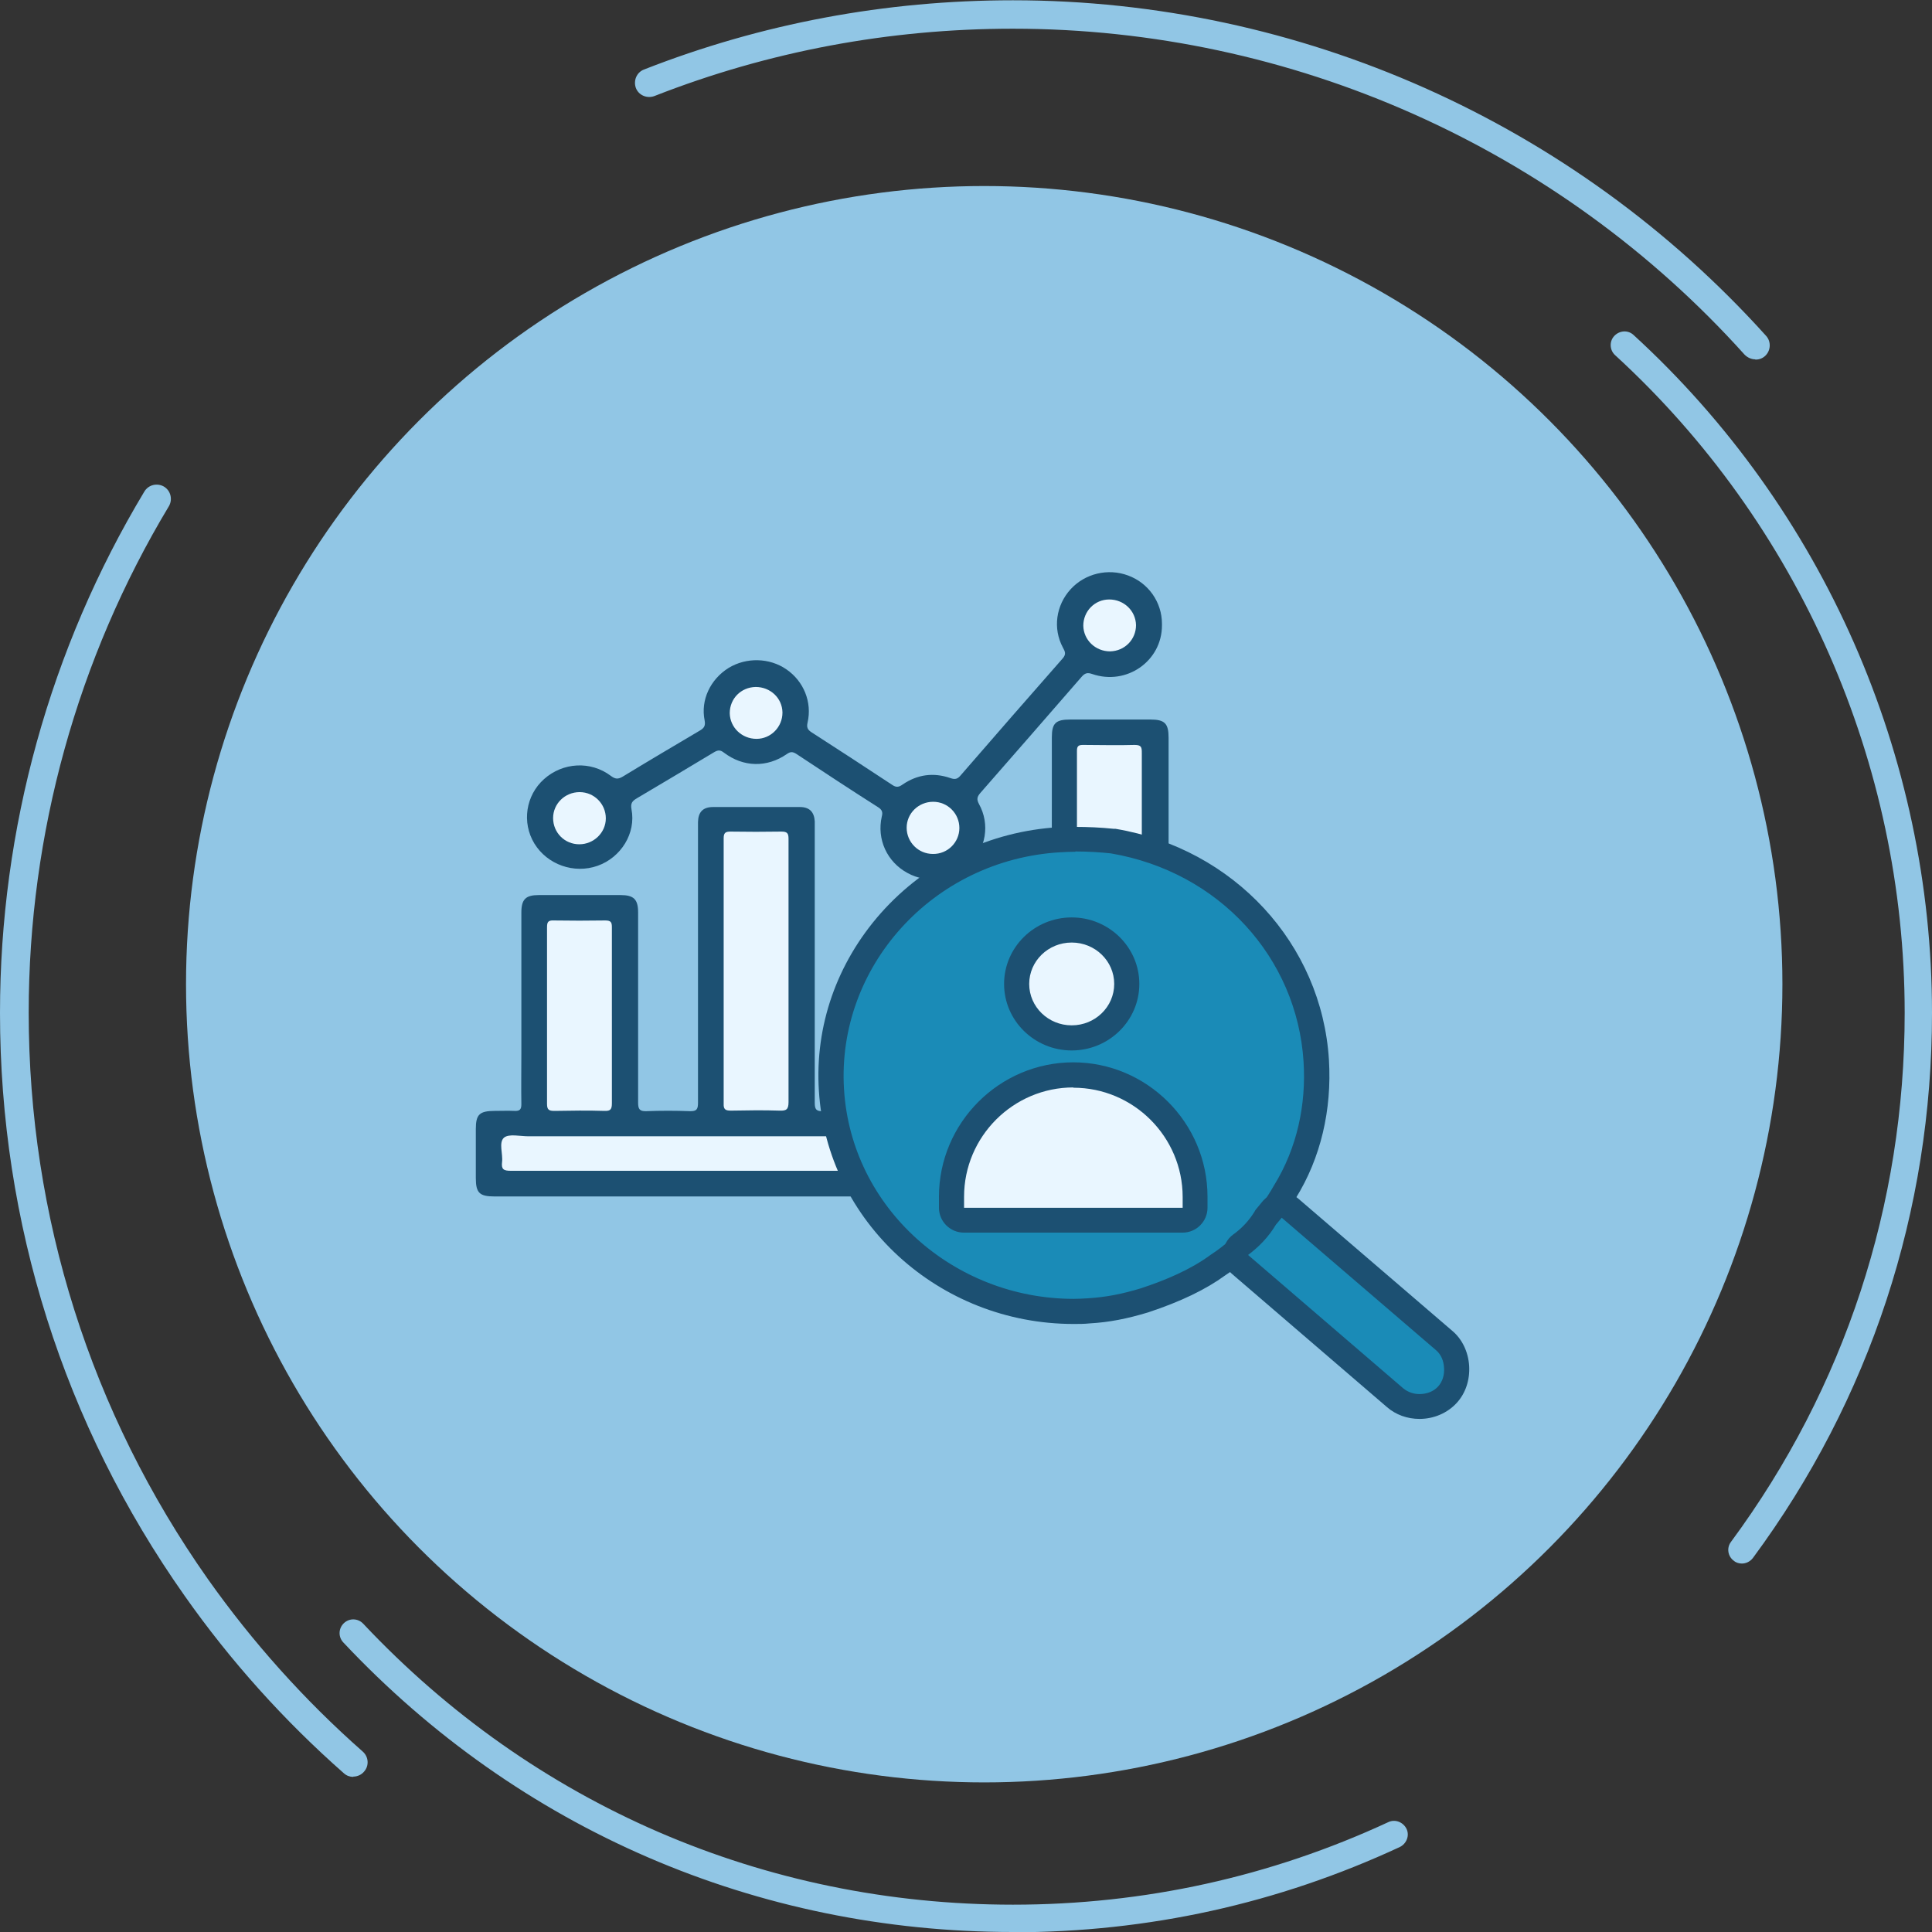 <?xml version="1.0" encoding="UTF-8"?>
<svg id="_图层_2" data-name="图层 2" xmlns="http://www.w3.org/2000/svg" viewBox="0 0 70 70">
  <rect x="0" y="0" width="70" height="70" fill="#333333" stroke="none"/>
  <defs>
    <style>
      .cls-1 {
        fill: #e9f6ff;
      }

      .cls-1, .cls-2, .cls-3, .cls-4 {
        stroke-width: 0px;
      }

      .cls-2 {
        fill: #91c6e5;
      }

      .cls-3 {
        fill: #1a8bb7;
      }

      .cls-4 {
        fill: #1c5072;
      }
    </style>
  </defs>
  <g id="_图层_1-2" data-name="图层 1">
    <g>
      <circle class="cls-2" cx="35.66" cy="35.66" r="28.92"/>
      <path class="cls-2" d="m63.6,13.02c-.14,0-.28-.06-.39-.17C56.46,5.34,46.79,1.04,36.7,1.04c-4.48,0-8.86.82-12.99,2.44-.27.1-.57-.03-.67-.29-.1-.27.03-.57.29-.67,4.26-1.67,8.76-2.51,13.37-2.51,10.39,0,20.33,4.43,27.29,12.16.19.21.17.54-.04.73-.1.09-.22.13-.35.13Z"/>
      <path class="cls-2" d="m12.8,64.38c-.12,0-.24-.04-.34-.13-2.17-1.91-4.11-4.07-5.77-6.43C2.31,51.61,0,44.31,0,36.7c0-6.67,1.81-13.2,5.23-18.89.15-.25.47-.32.71-.18.25.15.32.47.18.71-3.32,5.52-5.08,11.87-5.08,18.35,0,7.4,2.25,14.5,6.49,20.52,1.62,2.29,3.5,4.39,5.61,6.25.22.19.24.52.05.73-.1.12-.25.18-.39.18Z"/>
      <path class="cls-2" d="m36.7,70c-9.28,0-17.9-3.72-24.26-10.49-.19-.2-.18-.51.02-.7s.51-.18.7.02c6.17,6.56,14.53,10.18,23.54,10.18,4.75,0,9.33-1.01,13.6-2.99.25-.12.54,0,.66.24.12.25,0,.54-.24.66-4.41,2.05-9.12,3.09-14.02,3.09Z"/>
      <path class="cls-2" d="m63.11,56.65c-.1,0-.21-.03-.29-.1-.22-.16-.27-.47-.1-.69,4.12-5.58,6.29-12.21,6.29-19.16,0-9.03-3.82-17.72-10.49-23.83-.2-.18-.22-.5-.03-.7s.5-.22.7-.03c6.87,6.29,10.81,15.25,10.81,24.56,0,7.17-2.24,14-6.49,19.75-.1.13-.25.2-.4.2Z"/>
    </g>
    <g>
      <g>
        <path class="cls-4" d="m30.6,43.35c-4.23,0-8.45,0-12.68,0-.55,0-.68-.13-.68-.67,0-.59,0-1.18,0-1.77,0-.53.13-.66.69-.66.24,0,.47-.01.71,0,.19.01.25-.05.25-.24-.01-.62,0-1.24,0-1.86,0-1.7,0-3.39,0-5.09,0-.48.16-.63.63-.63.99,0,1.97,0,2.96,0,.48,0,.64.15.64.63,0,2.3,0,4.59,0,6.89,0,.23.05.32.3.31.52-.02,1.05-.02,1.57,0,.26.01.3-.08.3-.31,0-3.31,0-6.63,0-9.94,0-.08,0-.16,0-.23.01-.36.18-.54.55-.54,1.05,0,2.09,0,3.14,0,.35,0,.52.18.54.52,0,.08,0,.16,0,.23,0,3.32,0,6.65,0,9.97,0,.24.06.31.31.3.5-.02,1.01-.02,1.51,0,.28.01.36-.05.36-.34-.02-1.94,0-3.88,0-5.81,0-.57.13-.7.71-.7.97,0,1.94,0,2.9,0,.46,0,.62.16.62.62,0,1.97,0,3.93,0,5.9,0,.26.06.35.34.33.48-.02.97-.02,1.45,0,.3.01.39-.05.39-.37-.01-3.69,0-7.38,0-11.08,0-.7,0-1.4,0-2.09,0-.52.14-.65.67-.65.97,0,1.94,0,2.9,0,.52,0,.66.14.66.66,0,4.39,0,8.78,0,13.17,0,.3.07.39.37.36.26-.03.53-.01.8,0,.29.01.47.17.47.45.01.73.01,1.45,0,2.18,0,.29-.19.45-.5.46-.08,0-.16,0-.24,0-4.21,0-8.41,0-12.62,0Z"/>
        <path class="cls-4" d="m42.1,22.66c0,1.29-1.28,2.19-2.53,1.76-.17-.06-.26-.03-.37.09-1.22,1.41-2.45,2.81-3.68,4.22-.12.14-.14.23-.05.4.41.74.25,1.63-.35,2.21-.6.57-1.51.69-2.24.29-.74-.4-1.12-1.22-.93-2.05.04-.15.01-.24-.13-.33-.99-.63-1.98-1.28-2.96-1.93-.14-.09-.22-.09-.35,0-.72.5-1.58.48-2.28-.05-.13-.1-.21-.1-.35-.02-.93.56-1.87,1.12-2.8,1.67-.17.1-.24.18-.2.4.17.87-.38,1.75-1.23,2.05-.85.3-1.82-.04-2.29-.81-.46-.76-.31-1.74.35-2.33.68-.61,1.69-.67,2.42-.12.16.12.26.13.43.03.92-.56,1.85-1.11,2.78-1.66.16-.09.23-.17.19-.38-.15-.74.21-1.49.87-1.9.64-.39,1.48-.37,2.09.05.63.43.94,1.19.77,1.93-.04.17,0,.26.14.35.98.63,1.96,1.27,2.93,1.91.15.1.24.08.38-.02.53-.36,1.11-.44,1.72-.23.17.06.26.04.37-.09,1.23-1.42,2.46-2.83,3.7-4.24.14-.16.09-.25.01-.4-.37-.69-.25-1.53.28-2.11.52-.57,1.35-.77,2.08-.5.74.27,1.23.97,1.23,1.75Z"/>
        <path class="cls-1" d="m41.37,33.61c0,2.11,0,4.22,0,6.34,0,.24-.06.31-.31.3-.6-.02-1.2-.01-1.81,0-.18,0-.23-.05-.23-.23,0-4.27,0-8.55,0-12.82,0-.17.06-.21.22-.21.62,0,1.24.02,1.87,0,.25,0,.26.09.26.29,0,2.11,0,4.22,0,6.34Z"/>
        <path class="cls-1" d="m30.59,42.42c-4.03,0-8.06,0-12.08,0-.26,0-.35-.05-.32-.31.04-.3-.13-.71.07-.89.18-.15.58-.05.89-.05,7.84,0,15.68,0,23.52,0,.3,0,.4.07.36.36-.03.21-.02.43,0,.64.02.21-.06.25-.26.25-2.43,0-4.86,0-7.29,0h-4.89Z"/>
        <path class="cls-1" d="m28.57,35.17c0,1.59,0,3.18,0,4.76,0,.27-.08.32-.33.31-.58-.02-1.16-.01-1.75,0-.19,0-.28-.03-.27-.25,0-3.21,0-6.41,0-9.62,0-.2.07-.24.25-.24.61.01,1.22.01,1.84,0,.21,0,.26.06.26.26,0,1.59,0,3.18,0,4.76Z"/>
        <path class="cls-1" d="m22.17,36.83c0,1.05,0,2.09,0,3.14,0,.21-.04.29-.27.28-.6-.02-1.2-.01-1.81,0-.2,0-.27-.04-.27-.25,0-2.13,0-4.26,0-6.4,0-.18.03-.26.24-.25.62.01,1.24.01,1.87,0,.21,0,.24.07.24.25,0,1.08,0,2.15,0,3.23Z"/>
        <path class="cls-1" d="m34.97,37.28c0,.89-.01,1.78,0,2.67,0,.25-.08.3-.32.3-.59-.02-1.18-.01-1.77,0-.21,0-.26-.06-.26-.26,0-1.81,0-3.62,0-5.43,0-.17.03-.24.22-.23.63.01,1.26.01,1.89,0,.18,0,.23.05.23.23,0,.91,0,1.82,0,2.73Z"/>
        <path class="cls-1" d="m34.76,30c0,.52-.43.95-.96.94-.53,0-.95-.43-.95-.95,0-.52.43-.94.96-.94.53,0,.95.43.95.95Z"/>
        <path class="cls-1" d="m28.35,25.82c0,.52-.42.95-.94.95-.53,0-.96-.41-.97-.93,0-.53.41-.94.94-.95.53,0,.96.4.97.92Z"/>
        <path class="cls-1" d="m21.95,29.65c0,.52-.44.94-.96.94-.53,0-.95-.42-.95-.95,0-.52.43-.94.96-.94.53,0,.95.43.95.95Z"/>
        <path class="cls-1" d="m41.16,22.65c0,.52-.41.94-.94.95-.53,0-.96-.41-.97-.93,0-.52.41-.95.94-.95.53,0,.96.41.97.93Z"/>
      </g>
      <g>
        <g>
          <path class="cls-3" d="m38.87,47.51c-4.64,0-8.5-3.53-8.78-8.03-.14-2.23.62-4.39,2.13-6.1,1.57-1.77,3.74-2.82,6.13-2.97.2-.01.4-.02.6-.02.43,0,.88.02,1.34.07,4.11.7,7.13,3.97,7.38,7.96.11,1.74-.29,3.38-1.14,4.76-.63,1.1-1.49,2.05-2.43,2.66-.65.48-1.52.9-2.65,1.27-.73.23-1.36.34-2.04.38-.18.01-.36.02-.54.02Z"/>
          <path class="cls-4" d="m38.95,30.85c.48,0,.93.03,1.3.07,3.93.67,6.74,3.78,6.98,7.54.1,1.55-.23,3.13-1.07,4.49-.53.93-1.32,1.88-2.29,2.51-.73.54-1.63.92-2.54,1.22-.66.2-1.25.32-1.92.36-.17.01-.34.02-.51.02-4.33,0-8.06-3.28-8.32-7.6-.27-4.41,3.2-8.31,7.83-8.58.19-.01.38-.02.57-.02m0-.91c-.2,0-.41,0-.62.02-2.51.15-4.8,1.26-6.45,3.12-1.59,1.8-2.39,4.08-2.24,6.43.29,4.74,4.35,8.45,9.23,8.45.19,0,.38,0,.57-.02.72-.04,1.37-.17,2.13-.4,1.18-.39,2.09-.83,2.79-1.34.99-.65,1.89-1.64,2.56-2.8.9-1.45,1.31-3.19,1.2-5.01-.26-4.2-3.44-7.65-7.73-8.37-.02,0-.04,0-.06,0-.48-.05-.95-.07-1.39-.07h0Z"/>
        </g>
        <g>
          <path class="cls-3" d="m51.44,50.97c-.33,0-.64-.11-.88-.32l-5.62-4.83c-.11-.09-.16-.22-.16-.36,0-.14.07-.27.18-.35.37-.27.66-.59.9-.97l.13-.16s.07-.08.1-.13c.08-.1.19-.17.31-.18.02,0,.03,0,.05,0,.11,0,.21.04.3.11l5.58,4.79c.26.23.43.57.45.95.02.38-.1.75-.33,1-.25.28-.62.43-1.01.43Z"/>
          <path class="cls-4" d="m46.45,44.13l5.58,4.79c.18.15.28.39.29.64.02.24-.05.49-.21.67-.17.19-.42.28-.68.28-.21,0-.42-.07-.59-.21l-5.62-4.83c.4-.3.74-.65,1.01-1.1.07-.09.14-.16.21-.25m0-.91s-.07,0-.1,0c-.25.03-.48.16-.63.36-.03.04-.06.07-.09.11-.03.04-.07.08-.1.12-.02.03-.05.06-.06.09-.2.33-.46.61-.78.84-.22.16-.36.42-.37.7s.11.54.32.72l5.62,4.83c.32.28.74.43,1.18.43.52,0,1.01-.21,1.35-.58.32-.35.48-.83.45-1.34-.03-.5-.25-.97-.61-1.27l-5.59-4.8c-.17-.14-.38-.22-.59-.22h0Z"/>
        </g>
        <g>
          <g>
            <ellipse class="cls-1" cx="38.83" cy="35.64" rx="2" ry="1.95"/>
            <path class="cls-4" d="m38.83,34.15c.85,0,1.54.67,1.54,1.5s-.69,1.5-1.54,1.5-1.54-.67-1.54-1.5.69-1.5,1.54-1.5m0-.91c-1.35,0-2.45,1.08-2.45,2.41s1.1,2.41,2.45,2.41,2.45-1.08,2.45-2.41-1.1-2.41-2.45-2.41h0Z"/>
          </g>
          <g>
            <path class="cls-1" d="m34.92,44.21c-.25,0-.45-.2-.45-.45v-.4c0-2.43,1.98-4.41,4.41-4.41s4.41,1.98,4.41,4.41v.4c0,.25-.2.45-.45.45h-7.93Z"/>
            <path class="cls-4" d="m38.89,39.41c2.18,0,3.96,1.78,3.96,3.96v.39s-7.92,0-7.92,0v-.4c0-2.18,1.78-3.96,3.96-3.96m0-.91c-2.68,0-4.87,2.19-4.87,4.87v.4c0,.5.41.9.9.9h7.93c.5,0,.9-.41.9-.9v-.4c0-2.68-2.19-4.87-4.87-4.87h0Z"/>
          </g>
        </g>
      </g>
    </g>
  </g>
</svg>